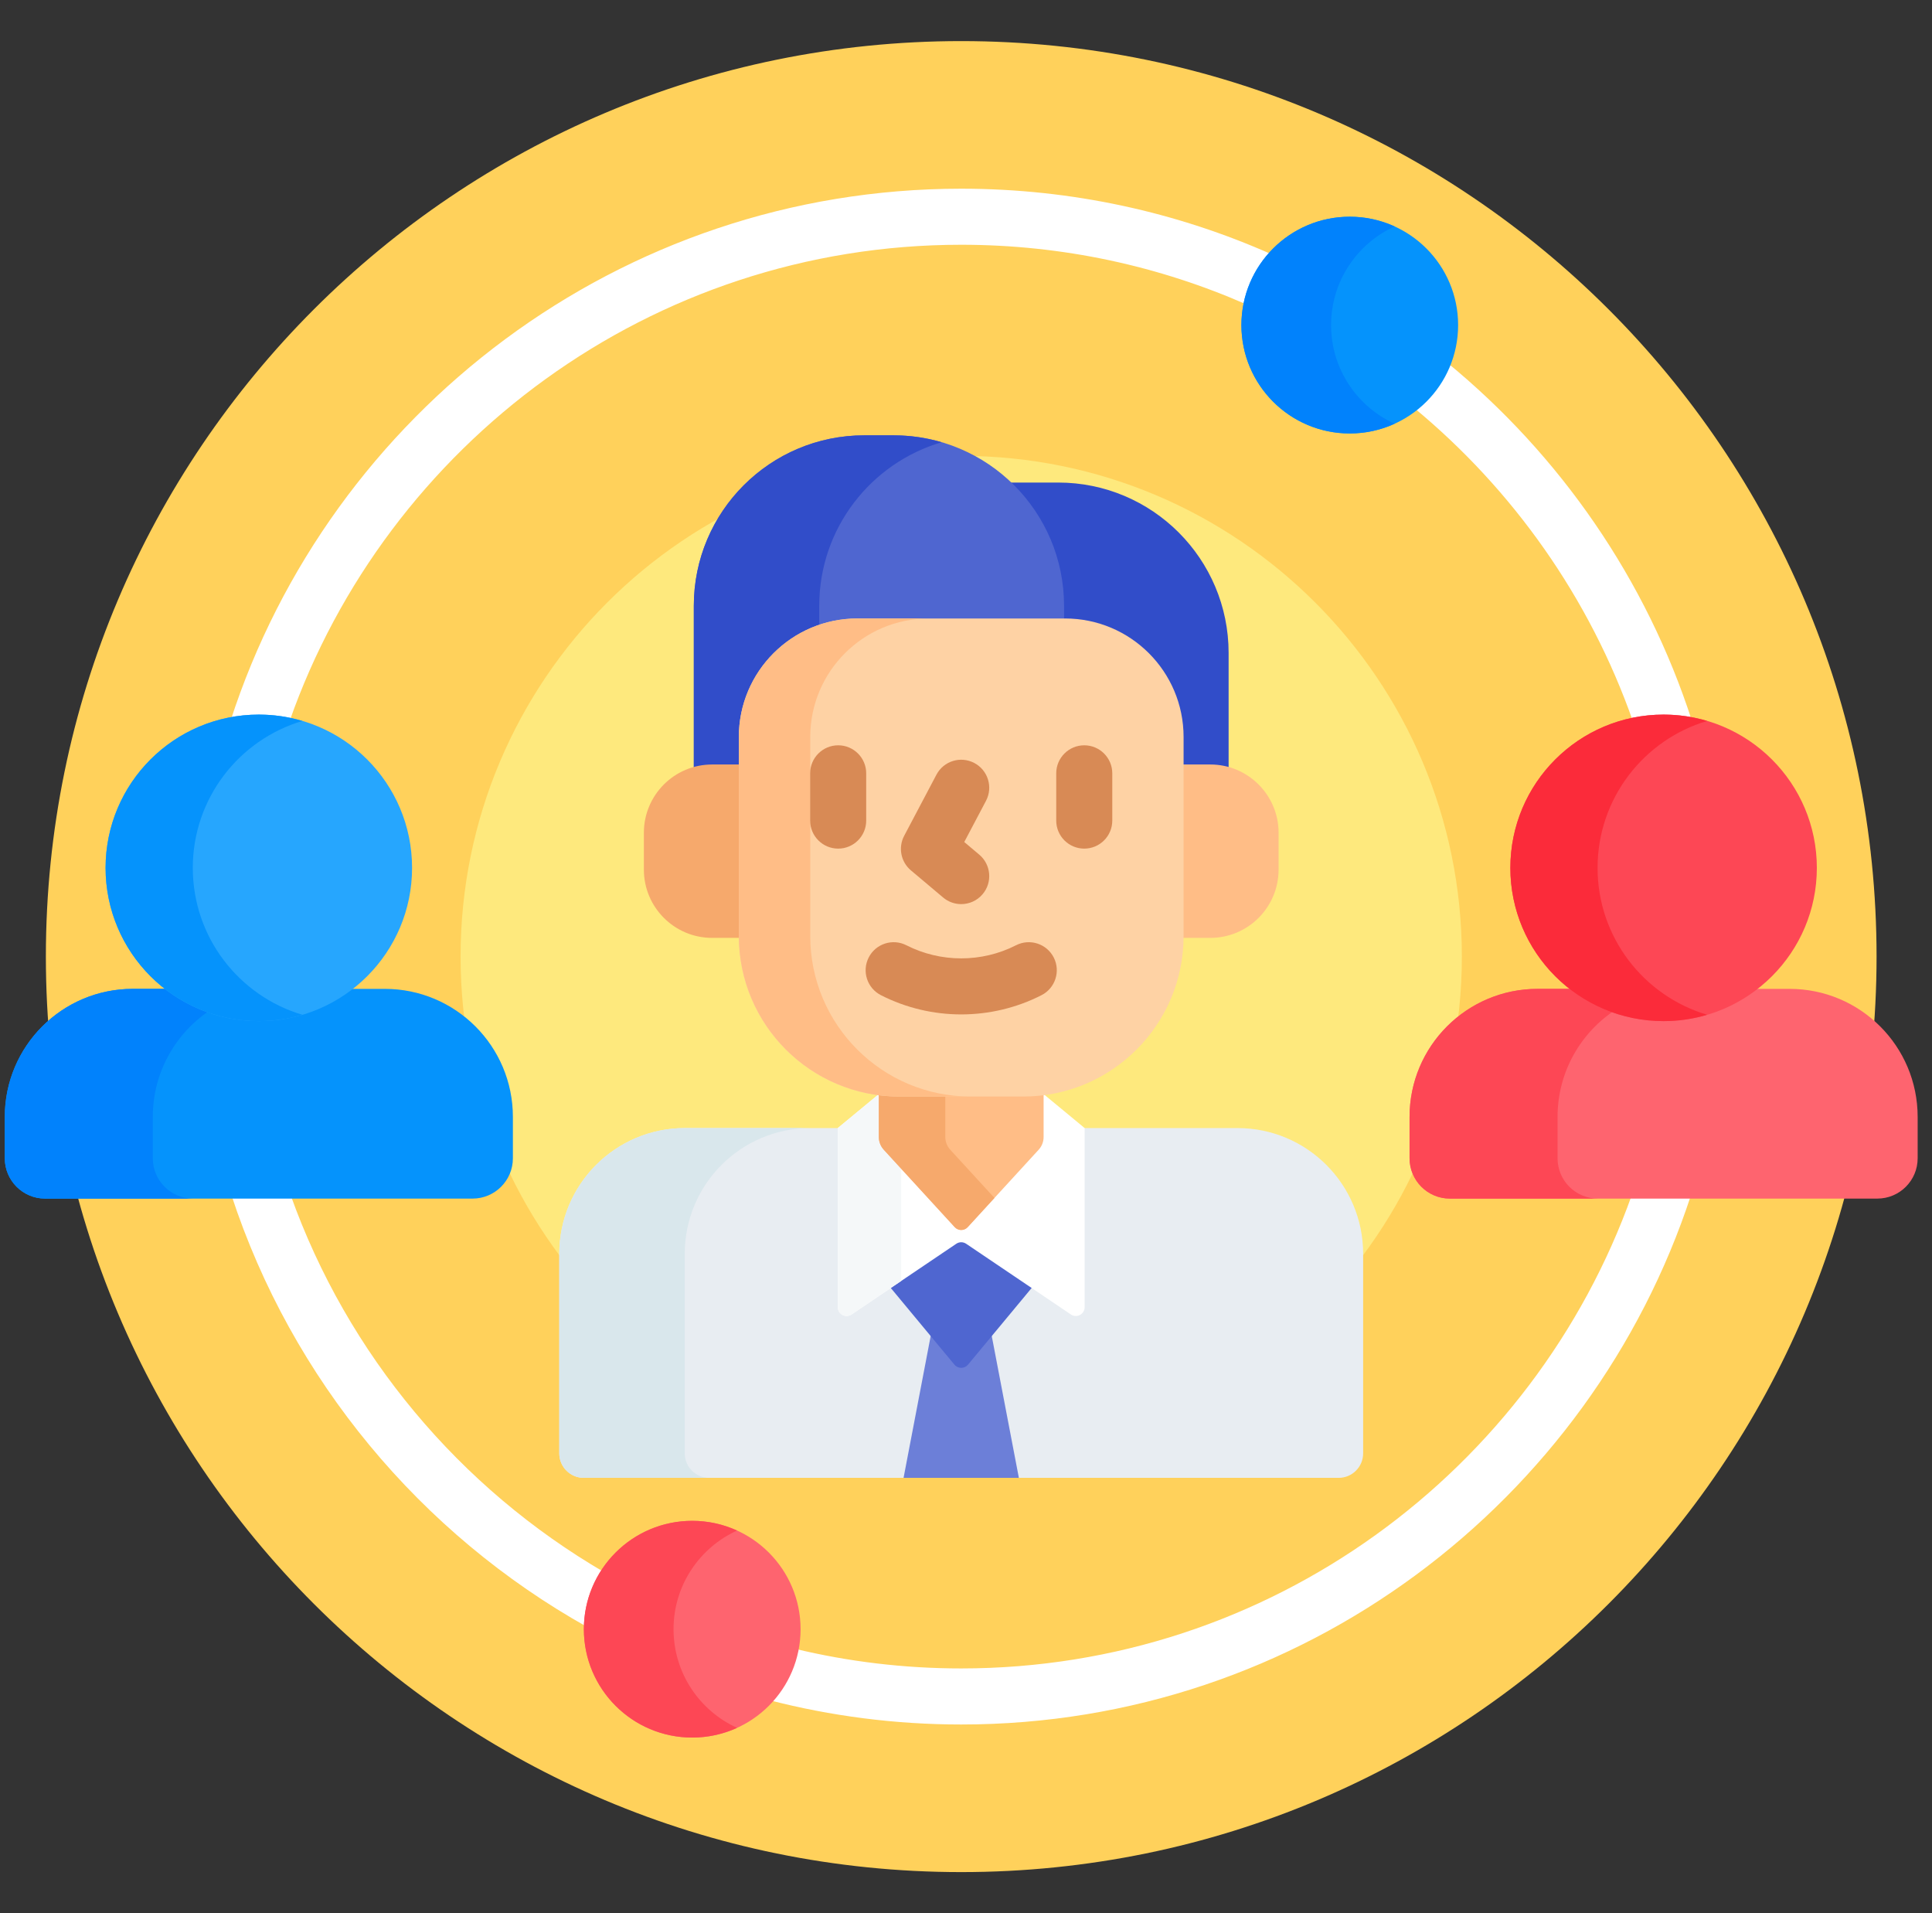 <svg width="101" height="100" viewBox="0 0 101 100" fill="none" xmlns="http://www.w3.org/2000/svg">
<rect x="0" y="0" width="101" height="100" fill="#333333" stroke="none"/>
<g id="018-connection" clip-path="url(#clip0_1620_11541)">
<g id="Group">
<path id="Vector" d="M50.25 97.852C76.678 97.852 98.102 76.428 98.102 50C98.102 23.572 76.678 2.148 50.25 2.148C23.822 2.148 2.398 23.572 2.398 50C2.398 76.428 23.822 97.852 50.25 97.852Z" fill="#FFD15B"/>
<path id="Vector_2" d="M50.25 76.172C64.704 76.172 76.422 64.454 76.422 50C76.422 35.546 64.704 23.828 50.25 23.828C35.796 23.828 24.078 35.546 24.078 50C24.078 64.454 35.796 76.172 50.25 76.172Z" fill="#FEE97D"/>
<g id="Group_2">
<g id="Group_3">
<path id="Vector_3" d="M75.663 18.96C75.302 19.895 74.691 20.705 73.912 21.311C79.093 25.592 83.1 31.246 85.369 37.712C85.886 37.604 86.421 37.547 86.969 37.547C87.476 37.547 87.972 37.597 88.453 37.69C86.058 30.274 81.558 23.796 75.663 18.96Z" fill="white"/>
<path id="Vector_4" d="M66.521 13.312C61.545 11.097 56.039 9.863 50.25 9.863C32.411 9.863 17.256 21.562 12.047 37.69C12.528 37.597 13.024 37.547 13.531 37.547C14.079 37.547 14.614 37.604 15.131 37.712C20.218 23.216 34.038 12.793 50.25 12.793C55.564 12.793 60.621 13.913 65.198 15.929C65.395 14.934 65.862 14.035 66.521 13.312Z" fill="white"/>
</g>
<g id="Group_4">
<path id="Vector_5" d="M31.6 82.185C24.041 77.787 18.164 70.803 15.189 62.453H12.094C15.254 72.112 21.986 80.168 30.721 85.055C30.741 83.998 31.061 83.015 31.6 82.185Z" fill="white"/>
<path id="Vector_6" d="M85.311 62.453C80.177 76.863 66.4 87.207 50.25 87.207C47.258 87.207 44.348 86.851 41.559 86.181C41.364 87.204 40.884 88.126 40.205 88.862C43.417 89.693 46.782 90.137 50.25 90.137C68.036 90.137 83.154 78.507 88.406 62.453H85.311Z" fill="white"/>
</g>
</g>
<g id="Group_5">
<g id="Group_6">
<g id="Group_7">
<path id="Vector_7" d="M55.473 31.663V32.48H55.678C59.011 32.48 61.721 35.191 61.721 38.523V40.112H63.272C63.604 40.112 63.925 40.161 64.229 40.25V34.132C64.229 29.211 60.24 25.222 55.319 25.222H52.64C54.38 26.823 55.473 29.118 55.473 31.663Z" fill="#314DC9"/>
</g>
<g id="Group_8">
<path id="Vector_8" d="M37.228 40.112H38.779V38.523C38.779 35.191 41.489 32.48 44.822 32.48H55.626V31.664C55.626 26.743 51.638 22.754 46.717 22.754H45.181C40.26 22.754 36.271 26.743 36.271 31.664V40.25C36.575 40.161 36.896 40.112 37.228 40.112Z" fill="#4F66D0"/>
</g>
<path id="Vector_9" d="M42.828 31.663C42.828 27.615 45.53 24.199 49.227 23.115C48.431 22.881 47.589 22.754 46.717 22.754H45.181C40.26 22.754 36.271 26.743 36.271 31.663V40.25C36.575 40.161 36.896 40.112 37.228 40.112H38.779V38.523C38.779 35.889 40.473 33.645 42.828 32.82V31.663H42.828Z" fill="#314DC9"/>
</g>
<g id="Group_9">
<path id="Vector_10" d="M38.82 48.925V39.959H37.228C35.257 39.959 33.66 41.556 33.66 43.527V45.453C33.66 47.424 35.257 49.022 37.228 49.022H38.823C38.822 48.99 38.82 48.958 38.82 48.925Z" fill="#F6A96C"/>
<path id="Vector_11" d="M63.272 39.959H61.68V48.925C61.68 48.958 61.678 48.989 61.677 49.022H63.272C65.243 49.022 66.841 47.424 66.841 45.453V43.527C66.84 41.556 65.243 39.959 63.272 39.959Z" fill="#FFBD86"/>
</g>
<g id="Group_10">
<path id="Vector_12" d="M69.98 77.246H30.52C29.812 77.246 29.238 76.672 29.238 75.963V65.535C29.238 61.905 32.181 58.962 35.81 58.962H64.69C68.32 58.962 71.262 61.905 71.262 65.535V75.963C71.262 76.672 70.688 77.246 69.98 77.246Z" fill="#E8EDF2"/>
</g>
<path id="Vector_13" d="M35.797 75.963V65.535C35.797 61.905 38.739 58.962 42.369 58.962H35.81C32.181 58.962 29.238 61.905 29.238 65.535V75.963C29.238 76.672 29.812 77.246 30.52 77.246H37.08C36.371 77.246 35.797 76.672 35.797 75.963Z" fill="#D9E7EC"/>
<path id="Vector_14" d="M50.454 71.205C50.404 71.266 50.329 71.301 50.25 71.301C50.171 71.301 50.096 71.266 50.046 71.205L48.701 69.584L47.236 77.246H53.264L51.799 69.584L50.454 71.205Z" fill="#6C7FD8"/>
<path id="Vector_15" d="M50.617 64.848C50.508 64.774 50.381 64.735 50.25 64.735C50.119 64.735 49.992 64.774 49.883 64.848L46.443 67.17L49.895 71.329C50.08 71.552 50.42 71.552 50.605 71.329L54.057 67.17L50.617 64.848Z" fill="#4F66D0"/>
<path id="Vector_16" d="M53.485 57.12H47.015C46.703 57.12 46.395 57.101 46.092 57.066L43.798 58.962V68.323C43.798 68.693 44.211 68.912 44.517 68.706L49.992 65.01C50.148 64.904 50.352 64.904 50.508 65.01L55.983 68.706C56.289 68.912 56.702 68.693 56.702 68.323V58.962L54.408 57.066C54.105 57.101 53.797 57.12 53.485 57.12Z" fill="white"/>
<path id="Vector_17" d="M47.015 57.12C46.703 57.12 46.395 57.101 46.092 57.066L43.798 58.962V68.323C43.798 68.693 44.211 68.912 44.517 68.706L47.112 66.954V58.962L49.342 57.12H47.015Z" fill="#F5F8F9"/>
<g id="Group_11">
<path id="Vector_18" d="M53.485 57.12H47.015C46.651 57.12 46.294 57.094 45.943 57.047V59.431C45.943 59.676 46.035 59.912 46.2 60.093L49.91 64.14C50.093 64.34 50.407 64.34 50.59 64.14L54.3 60.093C54.465 59.913 54.557 59.676 54.557 59.431V57.047C54.206 57.094 53.849 57.12 53.485 57.12Z" fill="#FFBD86"/>
<path id="Vector_19" d="M49.418 59.431V57.12H47.015C46.651 57.12 46.294 57.094 45.943 57.047V59.431C45.943 59.676 46.035 59.912 46.2 60.093L49.91 64.14C50.093 64.34 50.407 64.34 50.59 64.14L51.987 62.615L49.675 60.093C49.51 59.912 49.418 59.676 49.418 59.431Z" fill="#F6A96C"/>
</g>
<g id="Group_12">
<g id="Group_13">
<g id="Group_14">
<path id="Vector_20" d="M53.485 57.315H47.015C42.381 57.315 38.625 53.559 38.625 48.925V38.523C38.625 35.101 41.399 32.327 44.822 32.327H55.678C59.101 32.327 61.875 35.101 61.875 38.523V48.925C61.875 53.559 58.119 57.315 53.485 57.315Z" fill="#FED2A4"/>
</g>
<g id="Group_15">
<path id="Vector_21" d="M42.358 48.925V38.523C42.358 35.101 45.132 32.327 48.554 32.327H44.822C41.399 32.327 38.625 35.101 38.625 38.523V48.925C38.625 53.559 42.381 57.315 47.015 57.315H50.748C46.114 57.315 42.358 53.559 42.358 48.925Z" fill="#FFBD86"/>
</g>
</g>
<g id="Group_16">
<g id="Group_17">
<g id="Group_18">
<path id="Vector_22" d="M43.818 44.356C43.009 44.356 42.353 43.7 42.353 42.891V40.421C42.353 39.612 43.009 38.956 43.818 38.956C44.627 38.956 45.283 39.612 45.283 40.421V42.891C45.283 43.7 44.627 44.356 43.818 44.356Z" fill="#D88A55"/>
</g>
<g id="Group_19">
<path id="Vector_23" d="M56.682 44.356C55.873 44.356 55.217 43.7 55.217 42.891V40.421C55.217 39.612 55.873 38.956 56.682 38.956C57.491 38.956 58.147 39.612 58.147 40.421V42.891C58.147 43.7 57.491 44.356 56.682 44.356Z" fill="#D88A55"/>
</g>
</g>
<g id="Group_20">
<path id="Vector_24" d="M50.249 47.257C49.916 47.257 49.581 47.144 49.306 46.913L47.619 45.492C47.092 45.048 46.946 44.297 47.267 43.688L48.955 40.491C49.332 39.776 50.218 39.502 50.934 39.88C51.649 40.257 51.923 41.143 51.545 41.859L50.409 44.011L51.194 44.672C51.812 45.193 51.892 46.117 51.37 46.736C51.081 47.08 50.666 47.257 50.249 47.257Z" fill="#D88A55"/>
</g>
</g>
</g>
<g id="Group_21">
<path id="Vector_25" d="M50.25 53.022C48.809 53.022 47.367 52.687 46.053 52.017C45.332 51.65 45.046 50.768 45.413 50.047C45.78 49.326 46.663 49.04 47.383 49.407C49.178 50.322 51.322 50.322 53.117 49.407C53.838 49.04 54.719 49.326 55.087 50.047C55.454 50.768 55.167 51.65 54.447 52.017C53.133 52.687 51.691 53.022 50.25 53.022Z" fill="#D88A55"/>
</g>
</g>
<path id="Vector_26" d="M70.562 22.656C73.691 22.656 76.227 20.12 76.227 16.992C76.227 13.864 73.691 11.328 70.562 11.328C67.434 11.328 64.898 13.864 64.898 16.992C64.898 20.12 67.434 22.656 70.562 22.656Z" fill="#0593FC"/>
<path id="Vector_27" d="M69.586 16.992C69.586 14.7 70.948 12.728 72.906 11.836C72.192 11.511 71.399 11.328 70.562 11.328C67.434 11.328 64.898 13.864 64.898 16.992C64.898 20.12 67.434 22.656 70.562 22.656C71.399 22.656 72.192 22.474 72.906 22.148C70.948 21.257 69.586 19.284 69.586 16.992Z" fill="#0182FC"/>
<path id="Vector_28" d="M36.188 90.82C39.316 90.82 41.852 88.284 41.852 85.156C41.852 82.028 39.316 79.492 36.188 79.492C33.059 79.492 30.523 82.028 30.523 85.156C30.523 88.284 33.059 90.82 36.188 90.82Z" fill="#FE646F"/>
<path id="Vector_29" d="M35.211 85.156C35.211 82.864 36.573 80.892 38.531 80C37.817 79.675 37.024 79.492 36.188 79.492C33.059 79.492 30.523 82.028 30.523 85.156C30.523 88.284 33.059 90.82 36.188 90.82C37.024 90.82 37.817 90.638 38.531 90.312C36.573 89.421 35.211 87.448 35.211 85.156Z" fill="#FD4755"/>
<g id="Group_22">
<path id="Vector_30" d="M20.119 51.687H18.06C16.783 52.603 15.22 53.145 13.531 53.145C11.843 53.145 10.28 52.603 9.003 51.687H6.944C3.247 51.687 0.25 54.683 0.25 58.38V60.541C0.25 61.705 1.194 62.649 2.358 62.649H24.704C25.869 62.649 26.813 61.705 26.813 60.541V58.38C26.812 54.683 23.816 51.687 20.119 51.687Z" fill="#0593FC"/>
<path id="Vector_31" d="M7.988 60.541V58.38C7.988 56.013 9.217 53.935 11.071 52.745C10.325 52.495 9.629 52.136 9.003 51.686H6.944C3.247 51.687 0.25 54.683 0.25 58.38V60.541C0.25 61.705 1.194 62.649 2.358 62.649H10.096C8.932 62.649 7.988 61.705 7.988 60.541Z" fill="#0182FC"/>
<path id="Vector_32" d="M13.531 53.373C17.956 53.373 21.542 49.786 21.542 45.362C21.542 40.938 17.956 37.351 13.531 37.351C9.107 37.351 5.52 40.938 5.52 45.362C5.52 49.786 9.107 53.373 13.531 53.373Z" fill="#26A6FE"/>
</g>
<g id="Group_23">
<path id="Vector_33" d="M93.556 51.687H91.497C90.22 52.603 88.657 53.145 86.969 53.145C85.28 53.145 83.717 52.603 82.44 51.687H80.381C76.684 51.687 73.688 54.683 73.688 58.38V60.541C73.688 61.705 74.631 62.649 75.796 62.649H98.142C99.306 62.649 100.25 61.705 100.25 60.541V58.38C100.25 54.683 97.253 51.687 93.556 51.687Z" fill="#FE646F"/>
<path id="Vector_34" d="M81.425 60.541V58.38C81.425 56.013 82.655 53.935 84.509 52.745C83.763 52.495 83.067 52.136 82.44 51.686H80.381C76.684 51.686 73.688 54.683 73.688 58.38V60.54C73.688 61.705 74.631 62.649 75.796 62.649H83.534C82.369 62.649 81.425 61.705 81.425 60.541Z" fill="#FD4755"/>
<path id="Vector_35" d="M86.969 53.373C91.393 53.373 94.98 49.786 94.98 45.362C94.98 40.938 91.393 37.351 86.969 37.351C82.544 37.351 78.958 40.938 78.958 45.362C78.958 49.786 82.544 53.373 86.969 53.373Z" fill="#FD4755"/>
<path id="Vector_36" d="M83.517 45.362C83.517 41.731 85.933 38.666 89.246 37.683C88.524 37.469 87.76 37.351 86.969 37.351C82.544 37.351 78.958 40.938 78.958 45.362C78.958 49.787 82.544 53.373 86.969 53.373C87.76 53.373 88.524 53.256 89.246 53.041C85.933 52.058 83.517 48.993 83.517 45.362Z" fill="#FB2B3A"/>
<path id="Vector_37" d="M10.079 45.362C10.079 41.731 12.496 38.666 15.808 37.683C15.086 37.469 14.323 37.351 13.531 37.351C9.107 37.351 5.52 40.938 5.52 45.362C5.52 49.787 9.107 53.373 13.531 53.373C14.323 53.373 15.086 53.256 15.808 53.041C12.496 52.058 10.079 48.993 10.079 45.362Z" fill="#0593FC"/>
</g>
</g>
</g>
<defs>
<clipPath id="clip0_1620_11541">
<rect width="100" height="100" fill="white" transform="translate(0.25)"/>
</clipPath>
</defs>
</svg>
